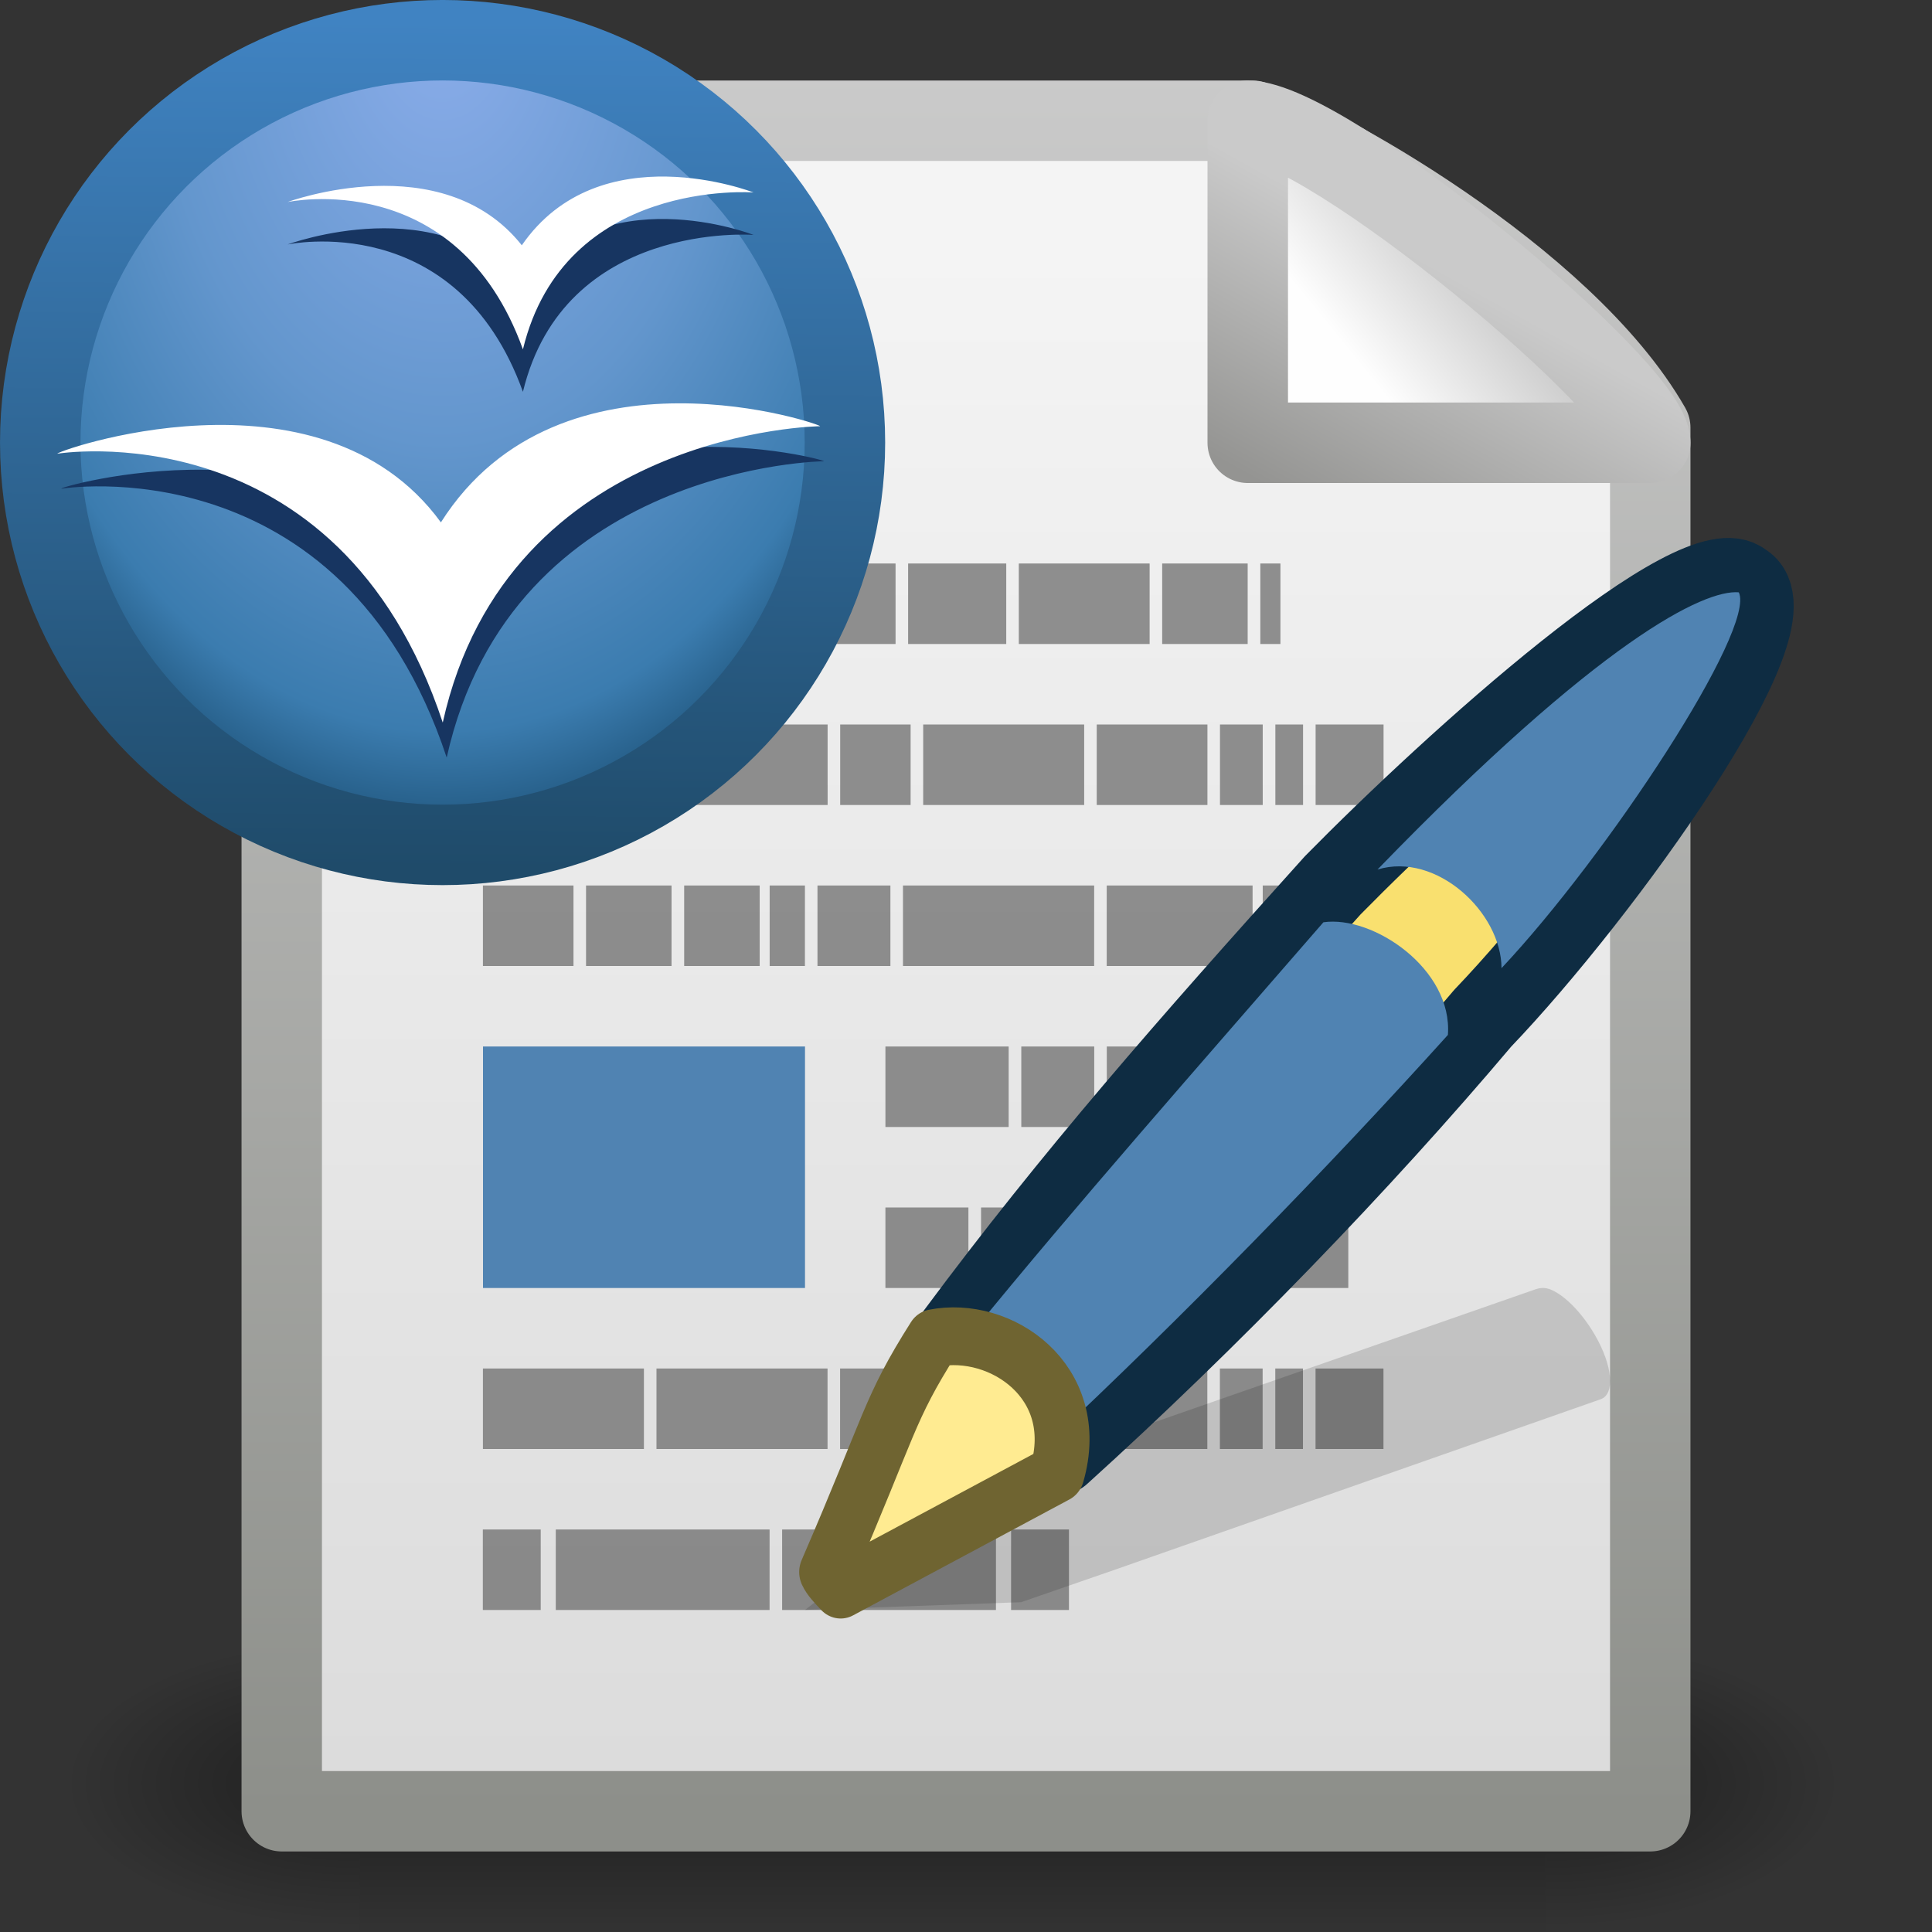 <?xml version="1.0" encoding="UTF-8"?>
<!-- Created with Inkscape (http://www.inkscape.org/) -->
<svg id="svg3309" width="24" height="24" version="1.1" xmlns="http://www.w3.org/2000/svg" xmlns:xlink="http://www.w3.org/1999/xlink">
 <rect width="100%" height="100%" fill="#333333" stroke="none"/>
 <defs id="defs3311">
  <linearGradient id="linearGradient5060-3">
   <stop id="stop5062-2" offset="0"/>
   <stop id="stop5064-1" style="stop-opacity:0" offset="1"/>
  </linearGradient>
  <linearGradient id="linearGradient3455" x1="32.892" x2="36.358" y1="8.059" y2="5.457" gradientTransform="matrix(.451 0 0 .416 1.8 .859)" gradientUnits="userSpaceOnUse">
   <stop id="stop8591-7" style="stop-color:#fefefe" offset="0"/>
   <stop id="stop8593-5" style="stop-color:#cbcbcb" offset="1"/>
  </linearGradient>
  <linearGradient id="linearGradient3457" x1="17.289" x2="15.18" y1="2.185" y2="5.822" gradientTransform="matrix(.833 0 0 .8 2.583 1.1)" gradientUnits="userSpaceOnUse">
   <stop id="stop4561" style="stop-color:#cacaca" offset="0"/>
   <stop id="stop4563" style="stop-color:#949492" offset="1"/>
  </linearGradient>
  <linearGradient id="linearGradient3460" x1="25.132" x2="25.132" y1="6.729" y2="47.013" gradientTransform="matrix(.543 0 0 .489 -1.029 -.234)" gradientUnits="userSpaceOnUse">
   <stop id="stop3602-9" style="stop-color:#f4f4f4" offset="0"/>
   <stop id="stop3604-1" style="stop-color:#dbdbdb" offset="1"/>
  </linearGradient>
  <linearGradient id="linearGradient3462" x1="-51.786" x2="-51.786" y1="50.786" y2="2.906" gradientTransform="matrix(.438 0 0 .458 31.224 -.779)" gradientUnits="userSpaceOnUse">
   <stop id="stop3933" style="stop-color:#8d8f8a" offset="0"/>
   <stop id="stop3935" style="stop-color:#cbcbcb" offset="1"/>
  </linearGradient>
  <linearGradient id="linearGradient3469" x1="302.86" x2="302.86" y1="366.65" y2="609.51" gradientTransform="matrix(2.774 0 0 1.97 -1892.2 -872.89)" gradientUnits="userSpaceOnUse">
   <stop id="stop5050-9" style="stop-opacity:0" offset="0"/>
   <stop id="stop5056-9" offset=".5"/>
   <stop id="stop5052-1" style="stop-opacity:0" offset="1"/>
  </linearGradient>
  <radialGradient id="radialGradient3471" cx="605.71" cy="486.65" r="117.14" gradientTransform="matrix(2.774 0 0 1.97 -1891.6 -872.89)" gradientUnits="userSpaceOnUse" xlink:href="#linearGradient5060-3"/>
  <radialGradient id="radialGradient3473" cx="605.71" cy="486.65" r="117.14" gradientTransform="matrix(-2.774 0 0 1.97 112.76 -872.89)" gradientUnits="userSpaceOnUse" xlink:href="#linearGradient5060-3"/>
  <radialGradient id="radialGradient3494" cx="16.961" cy="5.883" r="22.105" gradientTransform="matrix(0 2 -1.346 0 28.919 -35.008)" gradientUnits="userSpaceOnUse">
   <stop id="stop3722" style="stop-color:#8badea" offset="0"/>
   <stop id="stop3728" style="stop-color:#6396cd" offset=".5"/>
   <stop id="stop3730" style="stop-color:#3b7caf" offset=".841"/>
   <stop id="stop3724" style="stop-color:#194c70" offset="1"/>
  </radialGradient>
  <linearGradient id="linearGradient3496" x1="10.148" x2="10.55" y1="43.124" y2="-1.086" gradientUnits="userSpaceOnUse">
   <stop id="stop3765" style="stop-color:#1f4b6a" offset="0"/>
   <stop id="stop3767" style="stop-color:#4083c2" offset="1"/>
  </linearGradient>
 </defs>
 <g id="g3490" transform="matrix(.5 0 0 .517 .115 -.578)" style="stroke-width:1.883">
  <g id="g5022" transform="matrix(.022 0 0 .015 43.008 42.685)" style="stroke-width:104.96">
   <rect id="rect4173" x="-1559.3" y="-150.7" width="1339.6" height="478.36" style="fill:url(#linearGradient3469);opacity:.402"/>
   <path id="path5058" d="m-219.62-150.68v478.33c142.87 0.9 345.4-107.17 345.4-239.2 0-132.03-159.44-239.13-345.4-239.13z" style="fill:url(#radialGradient3471);opacity:.402"/>
   <path id="path5018" d="m-1559.3-150.68v478.33c-142.87 0.9-345.4-107.17-345.4-239.2 0-132.03 159.44-239.13 345.4-239.13z" style="fill:url(#radialGradient3473);opacity:.402"/>
  </g>
 </g>
 <path id="rect2594" d="m3.5 1.5h12.062c0.764 0.237 3.867 1.94 4.938 3.812v17.188h-17v-21z" style="fill:url(#linearGradient3460);stroke-linejoin:round;stroke-width:.999;stroke:url(#linearGradient3462)"/>
 <path id="path12038" d="m15.5 1.5v4h5c0-0.669-4.017-3.989-5-4z" style="fill-rule:evenodd;fill:url(#linearGradient3455);stroke-linejoin:round;stroke:url(#linearGradient3457)"/>
 <path id="path6017" d="m6 7v1h1.75v-1h-1.75zm1.906 0v1h0.844v-1h-0.844zm1 0v1h0.375v-1h-0.375zm0.531 0v1h0.781v-1h-0.781zm0.938 0v1h0.75v-1h-0.75zm0.906 0v1h1.219v-1h-1.219zm1.375 0v1h1.625v-1h-1.625zm1.781 0v1h1.062v-1h-1.062zm1.219 0v1h0.25v-1h-0.25zm-9.656 2v1h2v-1h-2zm2.156 0v1h2.125v-1h-2.125zm2.281 0v1h0.875v-1h-0.875zm1.031 0v1h2v-1h-2zm2.156 0v1h1.375v-1h-1.375zm1.531 0v1h0.531v-1h-0.531zm0.688 0v1h0.344v-1h-0.344zm0.5 0v1h0.844v-1h-0.844zm-10.344 2v1h1.125v-1h-1.125zm1.281 0v1h1.062v-1h-1.062zm1.219 0v1h0.938v-1h-0.938zm1.062 0v1h0.438v-1h-0.438zm0.594 0v1h0.906v-1h-0.906zm1.062 0v1h2.375v-1h-2.375zm2.531 0v1h1.812v-1h-1.812zm1.938 0v1h0.562v-1h-0.562zm0.719 0v1h1.094v-1h-1.094zm-5.406 2v1h1.531v-1h-1.531zm1.688 0v1h0.906v-1h-0.906zm1.062 0v1h1.469v-1h-1.469zm1.625 0v1h2.406v-1h-2.406zm-4.375 2v1h1.031v-1h-1.031zm1.188 0v1h1.281v-1h-1.281zm1.438 0v1h0.281v-1h-0.281zm0.406 0v1h1.688v-1h-1.688zm1.812 0v1h0.906v-1h-0.906zm-9.844 2v1h2v-1h-2zm2.156 0v1h2.125v-1h-2.125zm2.281 0v1h0.875v-1h-0.875zm1.031 0v1h2v-1h-2zm2.156 0v1h1.375v-1h-1.375zm1.531 0v1h0.531v-1h-0.531zm0.688 0v1h0.344v-1h-0.344zm0.5 0v1h0.844v-1h-0.844zm-10.344 2v1h0.719v-1h-0.719zm0.906 0v1h2.656v-1h-2.656zm2.812 0v1h2.656v-1h-2.656zm2.844 0v1h0.719v-1h-0.719z" style="fill:#666;opacity:.7"/>
 <circle id="circle51" transform="matrix(.238 0 0 .238 .5 .495)" cx="21" cy="21.019" r="21" style="fill:url(#radialGradient3494);stroke-width:4.2;stroke:url(#linearGradient3496)"/>
 <path id="path4552" d="m0.766 6.071c-0.047 0.006 3.482-0.592 4.783 3.34 0.811-3.649 4.719-3.683 4.686-3.681 0.093 0-3.218-0.923-4.709 1.427-1.513-2.075-4.868-1.087-4.761-1.087z" style="fill:#173561"/>
 <path id="path53" d="m0.717 5.636c-0.047 0.006 3.482-0.592 4.783 3.34 0.811-3.649 4.719-3.683 4.686-3.681 0.093 0-3.218-1.157-4.709 1.194-1.513-2.075-4.868-0.853-4.761-0.853z" style="fill:#fff"/>
 <path id="path4554" d="m3.572 3.037s2.101-0.454 2.924 1.83c0.516-2.131 2.865-1.949 2.865-1.949s-1.911-0.745-2.879 0.656c-0.99-1.247-2.911-0.537-2.91-0.537z" style="fill:#173561"/>
 <path id="path55" d="m3.572 2.51s2.101-0.454 2.924 1.83c0.516-2.131 2.865-1.949 2.865-1.949s-1.911-0.745-2.879 0.656c-0.99-1.247-2.911-0.537-2.91-0.537z" style="fill:#fff"/>
 <path id="path2675" d="m19.241 16.012c-0.06-0.021-0.12-0.012-0.166 0.004l-6.045 2.108-1.113 0.389-0.032 0.008-1.884 1.478 2.685-0.096 0.027-0.01 1.118-0.387 6.053-2.124c0.182-0.064 0.149-0.42-0.073-0.801-0.167-0.286-0.389-0.506-0.569-0.57z" style="fill-rule:evenodd;fill:#0c0c0c;opacity:.15"/>
 <g id="g3299" transform="matrix(.357 0 0 .376 28.336 -3.038)">
  <path id="path2677" d="m-46.145 52.21c0.546-0.45 1.149 0.251 2.318 1.395 0.54 0.775 1.127 1.562 1.393 2.469 5.211-4.476 10.454-9.631 14.653-14.352 4.265-4.23 11.091-13.296 9.105-14.338-1.664-1.366-10.192 5.956-14.322 9.945-5.045 5.318-9.081 9.682-13.148 14.88z" style="fill:#f9e06f;stroke-linejoin:round;stroke-width:2.728;stroke:#0e2c42"/>
  <path id="path2679" d="m-45.564 52.127c1.84 0.16 1.901 2.589 2.606 3.672 4.684-4.158 9.8-9.14 13.967-13.527 0.172-2.178-2.609-3.96-4.332-3.722-4.369 4.78-8.63 9.369-12.24 13.577z" style="fill:#5083b2"/>
  <path id="path2681" d="m-42.593 56.768c0.928-3.053-1.965-4.917-4.288-4.477-1.582 2.373-1.483 2.799-3.728 7.726 0.083 0.172 0.245 0.337 0.488 0.581l7.528-3.83z" style="fill-rule:evenodd;fill:#ffeb91;stroke-linecap:round;stroke-linejoin:round;stroke-width:1.909;stroke:#6f6431"/>
  <path id="path3413" d="m-31.44 36.807c2.05-0.59 4.308 1.417 4.315 3.259 3.699-3.738 8.864-11.206 8.257-12.417-1.2-0.098-4.813 1.556-12.572 9.158z" style="fill:#5083b2"/>
 </g>
 <rect id="rect6155" x="6" y="13" width="4" height="3" style="fill:#5083b2"/>
</svg>
